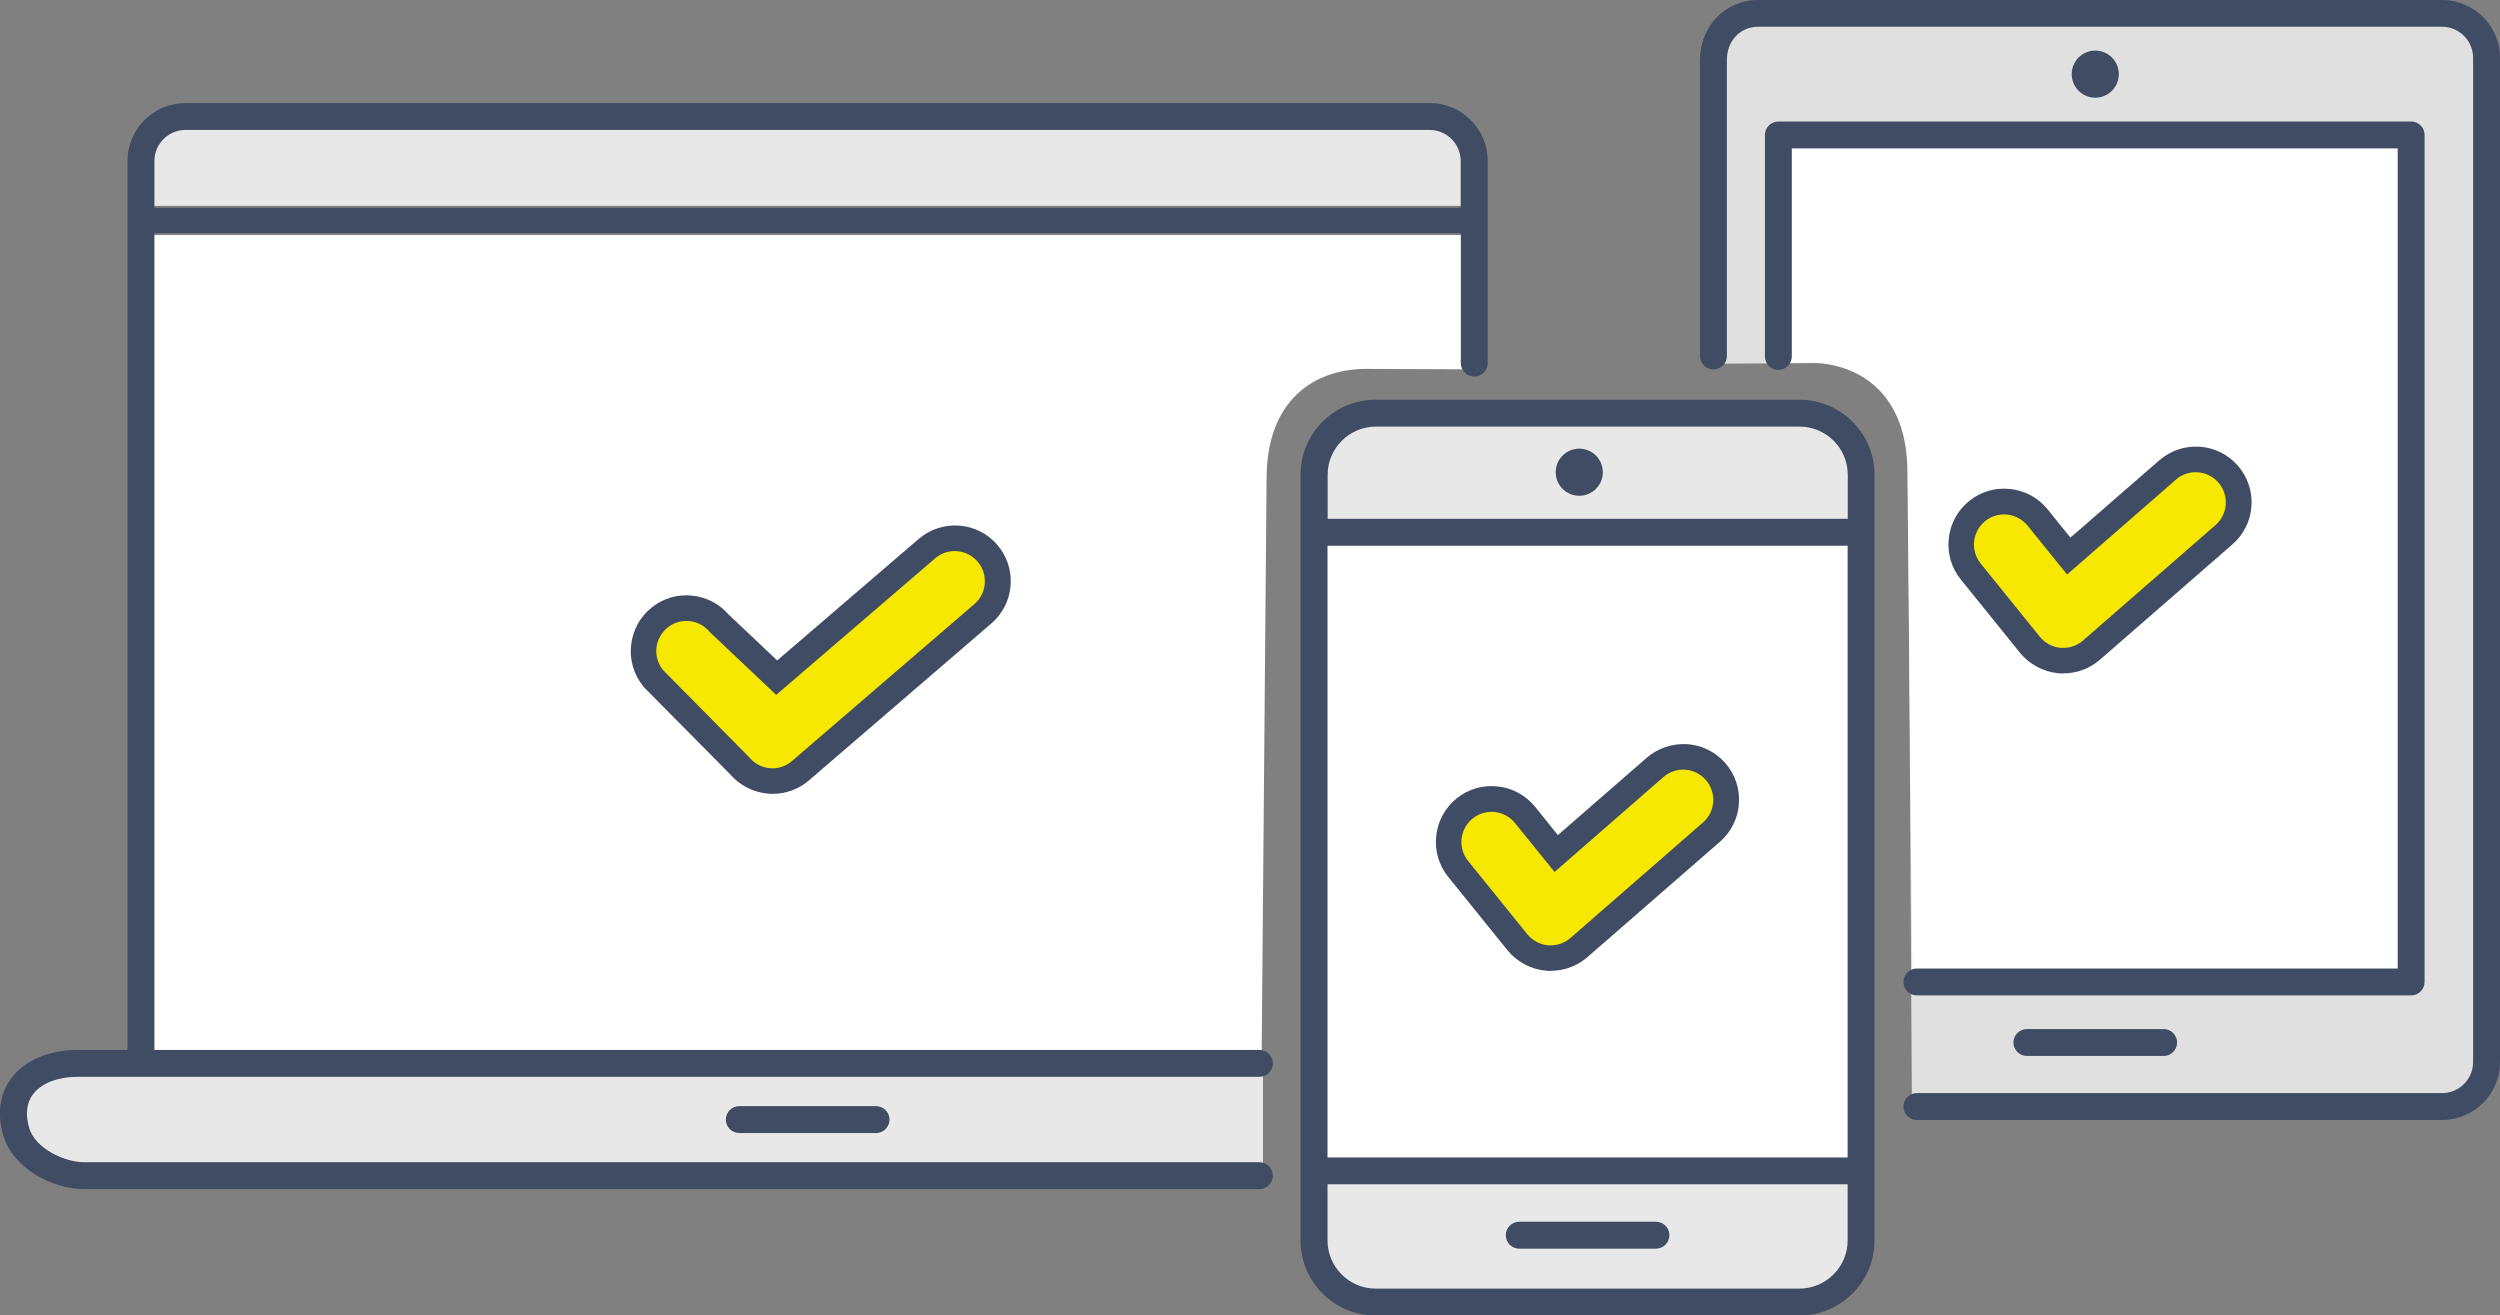 <?xml version="1.0" encoding="UTF-8"?><svg id="_レイヤー_1" xmlns="http://www.w3.org/2000/svg" viewBox="0 0 195.25 102.74" width="195.25" height="102.74"><rect x="0" y="0" width="195.25" height="102.74" fill="#808080" stroke="none"/><defs><style>.cls-1{fill:#e0e0e0;}.cls-1,.cls-2,.cls-3,.cls-4,.cls-5{stroke-width:0px;}.cls-2{fill:#fff;}.cls-3{fill:#e8e8e8;}.cls-4{fill:#f6e800;}.cls-5{fill:#404c63;}</style></defs><path class="cls-3" d="m98.64,91.82H6.84c-1.92,0-4.69-1.31-5.31-3.46-.95-3.31,1.47-5.3,4.84-5.3h92.27"/><path class="cls-3" d="m115.1,16.08v-3.51c0-1.92-1.55-3.47-3.47-3.47H14.45c-1.92,0-3.47,1.55-3.47,3.47v3.51h104.13Z"/><path class="cls-2" d="m114.84,18.36v10.33s.9.16.9.16l-9.02-.04c-4.17,0-7.8,2.52-7.8,8.56l-.39,45.68-88.19-.2V18.36h104.5Z"/><path class="cls-1" d="m190.21,1.05h-53.44c-1.92,0-3.47,1.55-3.47,3.47v23.89l15.67-.09.35,58.11h40.88c1.92,0,3.47-1.55,3.47-3.47V4.52c0-1.92-1.55-3.47-3.47-3.47Z"/><rect class="cls-2" x="101.98" y="32.27" width="42.72" height="69.42" rx="4.81" ry="4.81"/><path class="cls-3" d="m145.34,91.45v5.44c0,2.65-2.15,4.81-4.81,4.81h-33.11c-2.65,0-4.81-2.15-4.81-4.81v-5.44"/><path class="cls-3" d="m102.63,41.57v-4.49c0-2.65,2.15-4.81,4.81-4.81h33.11c2.65,0,4.81,2.15,4.81,4.81v5.41"/><circle class="cls-5" cx="123.34" cy="36.88" r="1.84"/><path class="cls-5" d="m140.54,31.22h-33.11c-3.23,0-5.86,2.63-5.86,5.86v59.8c0,3.23,2.63,5.86,5.86,5.86h33.11c3.23,0,5.86-2.63,5.86-5.86v-59.8c0-3.23-2.63-5.86-5.86-5.86Zm-36.86,11.4h40.62v47.78h-40.62v-47.78Zm3.76-9.3h33.11c2.07,0,3.76,1.68,3.76,3.76v3.44h-40.62v-3.44c0-2.07,1.69-3.76,3.76-3.76Zm33.11,67.32h-33.11c-2.07,0-3.76-1.69-3.76-3.76v-4.39h40.62v4.39c0,2.07-1.69,3.76-3.76,3.76Z"/><path class="cls-5" d="m129.33,95.42h-10.68c-.58,0-1.05.47-1.05,1.05s.47,1.05,1.05,1.05h10.68c.58,0,1.05-.47,1.05-1.05s-.47-1.05-1.05-1.05Z"/><path class="cls-5" d="m111.67,8.05H14.48c-2.49,0-4.52,2.03-4.52,4.52v4.61s0,.03,0,.04,0,.03,0,.04v64.72s0,.02,0,.02h-3.87c-2.25,0-4.14.8-5.19,2.19-.64.84-1.27,2.3-.66,4.45.75,2.61,3.86,4.23,6.32,4.23h91.8c.58,0,1.05-.47,1.05-1.05s-.47-1.05-1.05-1.05H6.57c-1.47,0-3.82-1.03-4.3-2.7-.3-1.05-.2-1.93.31-2.61.65-.86,1.93-1.36,3.51-1.36h92.27c.58,0,1.05-.47,1.05-1.05s-.47-1.05-1.05-1.05H12.06s0-.02,0-.02V18.21h102.03v10.15c0,.58.47,1.05,1.05,1.05s1.05-.47,1.05-1.05v-15.79c0-2.49-2.03-4.52-4.52-4.52ZM12.06,16.23v-3.66c0-1.33,1.09-2.42,2.42-2.42h97.18c1.33,0,2.42,1.09,2.42,2.42v3.66H12.06Z"/><path class="cls-5" d="m57.74,86.39c-.58,0-1.05.47-1.05,1.05s.47,1.05,1.05,1.05h10.68c.58,0,1.05-.47,1.05-1.05s-.47-1.05-1.05-1.05h-10.68Z"/><path class="cls-5" d="m121.12,75.83c-.12,0-.25,0-.38-.02-1.17-.1-2.27-.69-3.01-1.6l-4.62-5.72c-.73-.9-1.07-2.04-.94-3.2.12-1.16.69-2.2,1.59-2.93.9-.73,2.04-1.07,3.2-.94,1.16.12,2.2.69,2.93,1.59l1.78,2.21,6.94-6.04c.88-.76,2.01-1.13,3.16-1.06,1.16.08,2.22.61,2.98,1.48.76.88,1.14,2,1.06,3.16-.08,1.16-.61,2.22-1.48,2.98l-10.35,9.01c-.79.69-1.81,1.07-2.86,1.07Zm-4.63-10.43c-.06,0-.14.02-.22.08-.09.08-.12.17-.13.24,0,.07,0,.17.08.26l4.62,5.72c.06.08.15.12.24.13h.03c.09,0,.17-.03.23-.09l10.35-9.01c.09-.08.12-.18.12-.24,0-.07,0-.17-.09-.26-.08-.09-.18-.12-.24-.12-.06-.01-.17,0-.26.09l-8.5,7.41c-.41.36-.95.53-1.49.48-.54-.05-1.04-.31-1.38-.74l-3.09-3.82c-.08-.09-.17-.12-.24-.13-.01,0-.02,0-.04,0Z"/><path class="cls-5" d="m60.34,62c-.12,0-.25,0-.38-.02-1.14-.1-2.2-.65-2.94-1.51l-6.66-6.73s-.09-.1-.13-.15c-.73-.91-1.07-2.04-.94-3.2.12-1.16.69-2.2,1.59-2.93.9-.73,2.04-1.07,3.2-.94,1.1.12,2.1.64,2.83,1.48l3.79,3.58,11.04-9.48c.87-.75,1.99-1.13,3.15-1.05,1.16.08,2.22.61,2.98,1.48.76.88,1.14,2,1.06,3.16-.08,1.16-.61,2.22-1.48,2.98l-14.26,12.27c-.78.68-1.8,1.06-2.85,1.06Zm-7.02-10.97l6.62,6.69s.09.1.13.15c.06.07.15.12.24.13h.03c.09,0,.17-.03.23-.09l14.26-12.26c.08-.07.11-.17.11-.23,0-.07,0-.17-.09-.26-.08-.09-.18-.12-.24-.12-.07,0-.17,0-.26.09l-12.42,10.66c-.78.67-1.93.64-2.68-.06l-5.18-4.89c-.06-.06-.13-.13-.18-.2-.08-.1-.17-.12-.24-.13-.07-.01-.17,0-.26.08-.1.08-.12.17-.13.24,0,.06,0,.13.04.21Z"/><path class="cls-2" d="m138.6,10.54v17.66l-.9.16,3.47-.04c4.17,0,7.8,2.52,7.8,8.56l.39,40.01,38.65-.2V10.54h-49.42Z"/><circle class="cls-5" cx="163.64" cy="5.79" r="1.84"/><path class="cls-5" d="m190.73,0h-53.44c-2.54,0-4.52,2.05-4.52,4.67v23.13c0,.58.47,1.05,1.05,1.05s1.05-.47,1.05-1.05V4.67c0-1.47,1.04-2.58,2.42-2.58h53.44c1.33,0,2.42,1.09,2.42,2.42v78.44c0,1.33-1.09,2.42-2.42,2.42h-41.02c-.58,0-1.05.47-1.05,1.05s.47,1.05,1.05,1.05h41.02c2.49,0,4.52-2.03,4.52-4.52V4.52c0-2.49-2.03-4.52-4.52-4.52Z"/><path class="cls-5" d="m187.26,75.64h-37.55c-.58,0-1.05.47-1.05,1.05s.47,1.05,1.05,1.05h38.6c.58,0,1.05-.47,1.05-1.05V10.54c0-.58-.47-1.05-1.05-1.05h-49.42c-.58,0-1.05.47-1.05,1.05v17.3c0,.58.47,1.05,1.05,1.05s1.05-.47,1.05-1.05V11.59h47.32v64.06Z"/><path class="cls-5" d="m158.3,80.37c-.58,0-1.05.47-1.05,1.05s.47,1.05,1.05,1.05h10.68c.58,0,1.05-.47,1.05-1.05s-.47-1.05-1.05-1.05h-10.68Z"/><path class="cls-5" d="m161.15,52.6c-.12,0-.25,0-.38-.02-1.17-.1-2.27-.69-3.01-1.6l-4.62-5.72c-.73-.9-1.07-2.04-.94-3.2.12-1.16.69-2.2,1.59-2.93.9-.73,2.04-1.07,3.2-.94,1.16.12,2.2.69,2.93,1.59l1.78,2.21,6.94-6.04c.88-.76,2-1.14,3.16-1.06,1.16.08,2.22.61,2.98,1.48.76.88,1.14,2,1.06,3.16-.08,1.16-.61,2.22-1.48,2.98l-10.35,9.01c-.79.69-1.81,1.07-2.86,1.07Zm-4.63-10.43c-.06,0-.14.02-.22.08-.09.08-.12.17-.13.24,0,.07,0,.17.08.26l4.62,5.72c.06.08.15.12.24.13h.03c.09,0,.17-.03.23-.09l10.35-9.01c.09-.08.12-.18.12-.24,0-.07,0-.17-.09-.26-.08-.09-.18-.12-.24-.12-.07,0-.17,0-.26.09l-8.5,7.41c-.41.36-.95.53-1.49.48-.54-.05-1.04-.31-1.38-.74l-3.09-3.82c-.08-.09-.17-.12-.24-.13-.01,0-.02,0-.04,0Z"/><path class="cls-4" d="m121.12,73.83c-.07,0-.14,0-.21,0-.64-.06-1.22-.37-1.63-.87l-4.62-5.72c-.82-1.01-.66-2.49.35-3.31,1.01-.82,2.49-.66,3.31.35l3.09,3.82,8.5-7.41c.98-.86,2.47-.75,3.32.23.85.98.75,2.47-.23,3.32l-10.34,9.01c-.43.38-.98.58-1.55.58Z"/><path class="cls-4" d="m60.34,60c-.07,0-.14,0-.21,0-.64-.06-1.22-.37-1.63-.87l-6.72-6.8c-.82-1.01-.66-2.49.35-3.31,1.01-.82,2.49-.66,3.31.35l5.18,4.9,12.4-10.65c.98-.86,2.47-.75,3.32.23.85.98.75,2.47-.23,3.32l-14.25,12.26c-.43.38-.98.58-1.55.58Z"/><path class="cls-4" d="m161.15,50.6c-.07,0-.14,0-.21,0-.64-.06-1.22-.37-1.63-.87l-4.62-5.72c-.82-1.01-.66-2.49.35-3.31,1.01-.82,2.49-.66,3.31.35l3.09,3.82,8.5-7.41c.98-.86,2.47-.75,3.32.23.85.98.75,2.47-.23,3.32l-10.34,9.01c-.43.38-.98.58-1.55.58Z"/></svg>